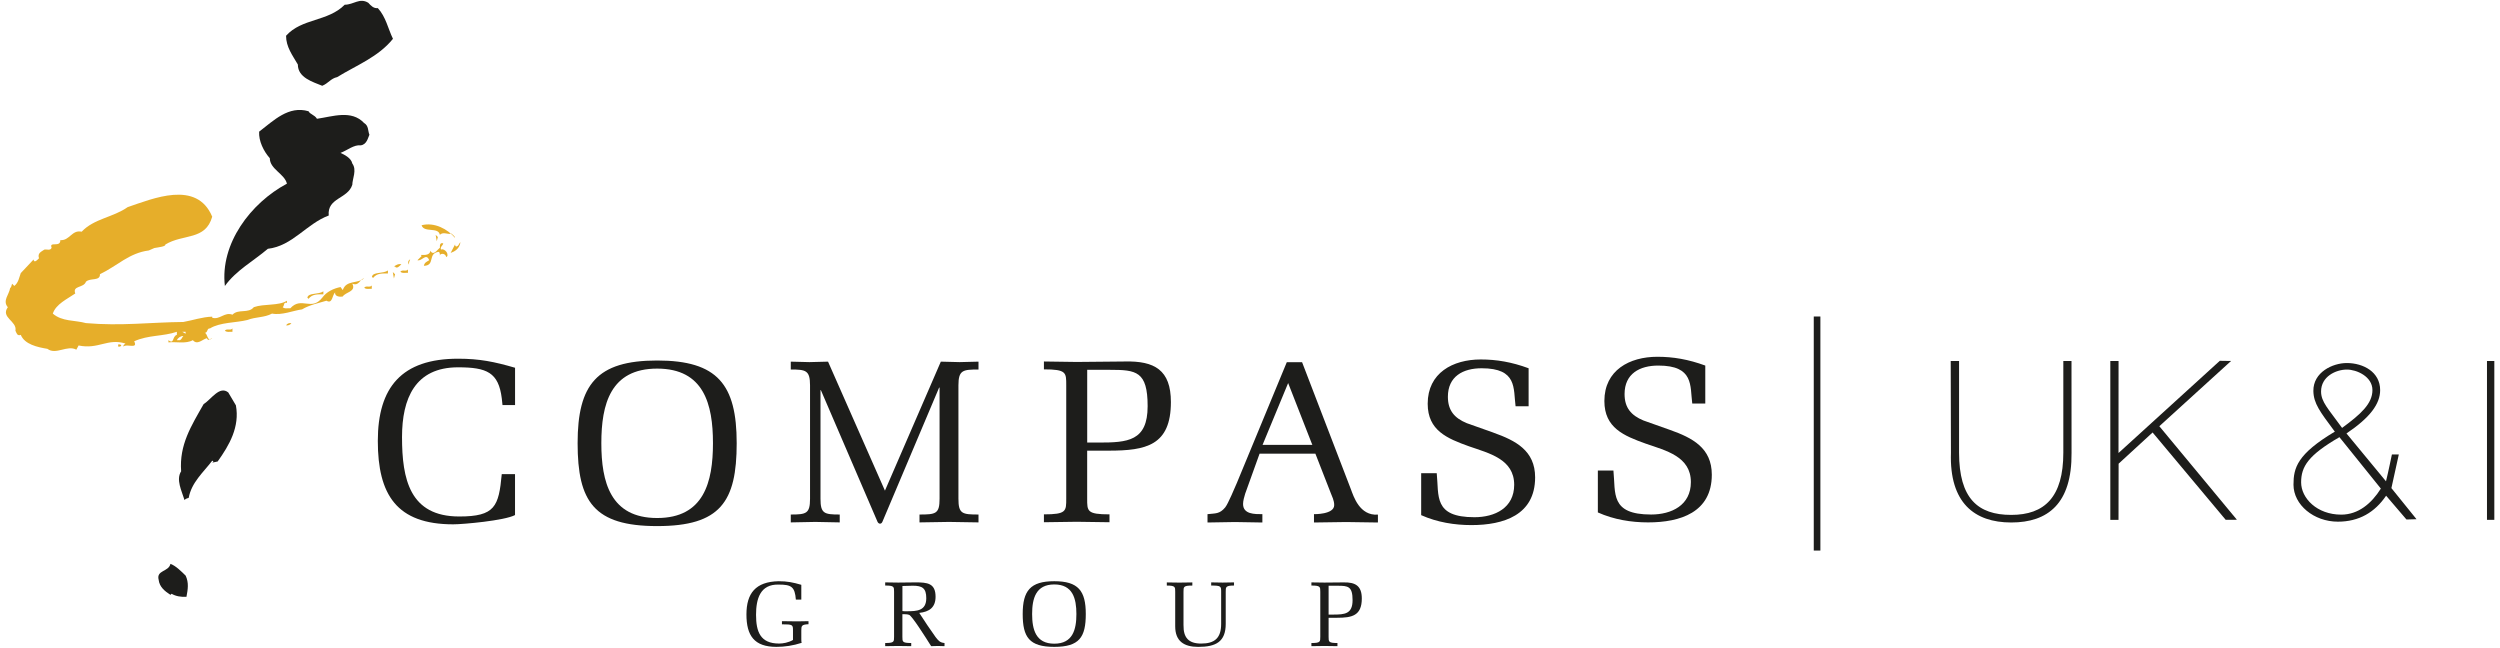 <svg width="220" height="57" viewBox="0 0 220 57" fill="none" xmlns="http://www.w3.org/2000/svg">
<path d="M33.248 0.711C33.966 1.498 34.139 2.506 34.581 3.416C33.296 5.016 31.346 5.753 29.667 6.787C29.101 6.909 28.901 7.328 28.357 7.549C27.517 7.204 26.211 6.835 26.211 5.679C25.742 4.869 25.173 4.13 25.173 3.147C26.557 1.597 28.852 1.917 30.335 0.416C31.125 0.416 31.645 -0.224 32.41 0.245C32.633 0.492 32.879 0.761 33.248 0.713" fill="#1D1D1B"/>
<path d="M27.89 10.453C29.274 10.257 30.927 9.64 32.039 10.824C32.458 11.07 32.361 11.512 32.509 11.857C32.387 12.102 32.288 12.719 31.744 12.79C31.153 12.716 30.556 13.232 29.964 13.456C30.287 13.603 30.904 13.898 31.003 14.39C31.424 14.957 31.003 15.744 31.003 16.26C30.607 17.515 28.781 17.39 28.928 18.965C26.953 19.704 25.742 21.645 23.57 21.894C22.309 22.974 20.777 23.787 19.79 25.166C19.348 21.45 22.062 17.86 25.249 16.163C25.051 15.302 23.743 14.883 23.743 13.923C23.197 13.308 22.755 12.399 22.804 11.586C24.088 10.603 25.396 9.274 27.151 9.79C27.277 10.059 27.696 10.11 27.892 10.453" fill="#1D1D1B"/>
<path d="M40.041 20.931C40.041 20.784 39.843 20.685 39.744 20.56C39.323 20.659 39.053 20.365 38.705 20.659C38.581 19.946 37.299 20.51 37.101 19.821C38.236 19.527 39.396 20.167 40.039 20.929" fill="#E6AE2A"/>
<path d="M38.434 21.229L38.337 20.662L38.533 20.858L38.434 21.229Z" fill="#E6AE2A"/>
<path d="M40.52 21.325C40.423 21.892 40.05 22.113 39.656 22.26L40.052 21.495C40.025 21.595 40.078 21.643 40.126 21.694C40.372 21.694 40.398 21.373 40.522 21.323" fill="#E6AE2A"/>
<path d="M39.007 21.424C38.982 21.595 38.71 21.719 38.809 21.965C39.007 21.841 39.401 22.161 39.376 22.433C39.401 22.532 39.327 22.582 39.277 22.628C39.228 22.433 39.056 22.283 38.807 22.359L38.708 22.433C38.685 22.9 38.782 22.212 38.609 22.163C37.596 22.285 38.337 23.367 37.301 23.393C37.349 23.098 37.573 23.022 37.771 22.9C37.499 22.212 37.128 23.022 36.732 22.9L37.105 22.532L37.032 22.433C37.128 22.41 37.822 22.557 37.872 22.064C38.144 22.557 38.489 21.965 38.713 21.795C38.69 21.597 38.736 21.302 39.007 21.424Z" fill="#E6AE2A"/>
<path d="M35.996 23.294C35.874 23.123 35.897 22.925 36.095 22.826C36.046 22.951 35.968 23.098 35.996 23.294Z" fill="#E6AE2A"/>
<path d="M28.456 25.903C27.961 25.903 27.491 25.855 27.148 26.297L27.049 26.198C27.123 25.73 28.037 25.951 28.456 25.631V25.903Z" fill="#E6AE2A"/>
<path d="M25.643 28.435C25.521 28.608 25.348 28.656 25.173 28.631C25.272 28.461 25.445 28.41 25.643 28.435Z" fill="#E6AE2A"/>
<path d="M20.456 29.197C20.258 29.174 19.961 29.271 19.788 29.098C19.961 28.877 20.283 29.121 20.456 28.902V29.197Z" fill="#E6AE2A"/>
<path d="M18.677 19.061C18.088 21.177 16.131 20.558 14.549 21.518C14.597 21.691 13.999 21.753 13.58 21.827L13.094 22.041C11.362 22.262 10.329 23.392 8.795 24.129C8.823 24.77 7.932 24.424 7.561 24.795C7.363 25.359 6.352 25.115 6.624 25.826C5.908 26.319 4.92 26.761 4.648 27.597C5.463 28.311 6.598 28.163 7.561 28.433C10.649 28.704 13.292 28.359 16.133 28.334C16.974 28.186 17.786 27.892 18.677 27.866V27.965C19.347 28.161 19.767 27.424 20.457 27.694C20.952 27.153 21.866 27.62 22.336 27.03C23.248 26.71 24.533 26.931 25.249 26.464V26.66C24.926 26.538 25.051 26.906 24.878 27.03C25.051 27.201 25.323 27.104 25.546 27.13C26.531 26.047 27.399 27.424 28.36 26.195C28.73 25.677 29.347 25.384 29.967 25.26L30.165 25.529C30.462 24.62 31.473 24.988 32.041 24.495C31.645 24.569 31.597 25.209 31.003 24.963C31.374 25.677 30.386 25.702 30.162 26.093C29.964 26.142 29.421 26.116 29.495 25.725C29.223 25.969 29.274 26.782 28.728 26.462C28.111 26.657 27.222 26.832 26.58 27.226C25.815 27.325 24.802 27.767 23.939 27.595C23.248 27.965 22.53 27.866 21.765 28.161C20.777 28.407 19.345 28.357 18.479 28.9C18.182 28.875 18.307 29.294 18.01 29.294C18.281 29.317 18.231 30.155 18.675 29.761C18.477 29.81 18.332 30.056 18.205 29.761C17.812 29.86 17.365 30.401 16.971 29.934C16.354 30.279 15.539 30.056 14.823 30.13V29.934C15.343 30.351 15.145 29.589 15.564 29.467V29.197C14.356 29.614 13.045 29.467 11.809 30.033C12.18 30.772 11.118 30.203 10.87 30.5C10.821 30.353 10.969 30.305 11.042 30.231C9.46 29.738 8.671 30.772 6.916 30.401L6.718 30.772C5.926 30.33 4.915 31.265 4.174 30.698C3.285 30.551 2.173 30.305 1.828 29.469C1.505 29.593 1.457 29.299 1.358 29.101C1.531 28.265 0.025 27.945 0.69 27.035C0.195 26.469 0.815 25.905 0.888 25.361C1.01 25.262 1.01 25.115 1.061 24.968L1.259 25.163C1.632 24.869 1.68 24.424 1.828 24.033L2.963 22.826C2.94 22.9 2.99 22.951 3.039 22.999C3.211 22.999 3.308 22.826 3.432 22.729C3.285 22.285 3.605 22.163 3.902 21.965C4.123 21.917 4.446 22.087 4.542 21.795C4.296 21.203 5.334 21.818 5.309 21.129C6.124 21.203 6.322 20.194 7.186 20.39C8.275 19.234 9.951 19.135 11.236 18.226C13.435 17.487 17.312 15.815 18.671 19.061M16.333 29.197H16.036L16.333 29.368V29.197ZM15.567 29.936H15.838C16.011 29.837 16.011 29.69 16.135 29.566C15.889 29.566 15.643 29.738 15.569 29.936H15.567Z" fill="#E6AE2A"/>
<path d="M10.672 30.402C10.621 30.526 10.474 30.501 10.4 30.501V30.305C10.474 30.305 10.621 30.282 10.672 30.404" fill="#E6AE2A"/>
<path d="M35.32 23.254C35.172 23.401 34.924 23.696 34.753 23.45H34.654C34.802 23.376 35.023 23.18 35.32 23.254Z" fill="#E6AE2A"/>
<path d="M20.759 35.667C21.107 37.56 20.192 39.16 19.154 40.611L18.682 40.71L18.783 40.611L18.682 40.537C17.869 41.594 16.854 42.455 16.607 43.809C16.46 43.857 16.338 43.883 16.237 44.005C15.99 43.192 15.47 42.209 15.94 41.472C15.767 39.135 16.828 37.486 17.915 35.568C18.606 35.124 19.322 33.92 20.087 34.535L20.757 35.667" fill="#1D1D1B"/>
<path d="M16.335 50.65C16.632 51.29 16.533 51.856 16.409 52.519C15.914 52.545 15.469 52.471 15.099 52.25L15 52.347C14.505 52.027 14.035 51.658 13.961 51.02C13.738 50.159 14.85 50.332 15 49.618C15.469 49.791 15.96 50.284 16.333 50.652" fill="#1D1D1B"/>
<path d="M45.322 41.718V45.326C44.401 45.814 40.759 46.141 39.879 46.141C34.906 46.141 33.248 43.533 33.248 38.803C33.248 34.074 35.355 31.566 40.31 31.566C42.191 31.566 43.503 31.831 45.325 32.363V35.647H44.22L44.157 35.055C43.872 32.773 42.847 32.324 40.31 32.324C36.522 32.324 35.378 35.075 35.378 38.458C35.378 42.167 36.055 45.451 40.411 45.451C43.563 45.451 43.89 44.573 44.155 41.721H45.322" fill="#1D1D1B"/>
<path d="M50.83 39C50.83 33.844 52.509 31.724 57.83 31.724C63.151 31.724 64.829 33.844 64.829 39C64.829 44.155 63.397 46.296 57.83 46.296C52.262 46.296 50.83 44.136 50.83 39ZM52.918 39C52.918 42.423 53.715 45.585 57.83 45.585C61.944 45.585 62.741 42.426 62.741 39C62.741 35.573 61.942 32.437 57.83 32.437C53.717 32.437 52.918 35.576 52.918 39Z" fill="#1D1D1B"/>
<path d="M82.68 34.108H82.643L77.654 45.911C77.564 46.137 77.34 46.137 77.228 45.932L72.238 34.334H72.204V43.892C72.204 45.197 72.533 45.278 73.896 45.278V45.971C73.18 45.95 72.461 45.95 71.743 45.929C71.022 45.95 70.304 45.95 69.588 45.971V45.278C70.951 45.278 71.283 45.197 71.283 43.892V33.903C71.283 32.579 70.896 32.517 69.588 32.517V31.824C70.143 31.845 70.677 31.845 71.227 31.866C71.78 31.845 72.314 31.845 72.867 31.824L77.875 43.178L82.793 31.824C83.345 31.845 83.898 31.845 84.451 31.866C85.003 31.845 85.556 31.845 86.108 31.824V32.517C84.745 32.517 84.342 32.559 84.342 33.903V43.892C84.342 45.218 84.674 45.278 86.108 45.278V45.971C85.243 45.95 84.377 45.95 83.514 45.929C82.648 45.95 81.78 45.95 80.916 45.971V45.278C82.351 45.278 82.682 45.218 82.682 43.892V34.106" fill="#1D1D1B"/>
<path d="M95.671 43.878C95.671 44.979 95.648 45.264 97.635 45.264V45.957C96.675 45.937 95.713 45.937 94.75 45.916C93.79 45.937 92.828 45.937 91.865 45.957V45.264C93.85 45.264 93.829 44.979 93.829 43.878V33.89C93.829 32.789 93.85 32.504 91.865 32.504V31.811C92.825 31.831 93.788 31.831 94.75 31.852C96.164 31.831 97.575 31.831 98.987 31.811C101.584 31.751 103.039 32.545 103.039 35.377C103.039 39.209 100.85 39.658 97.555 39.658H95.671V43.876M95.671 38.946H96.673C99.231 38.946 100.992 38.824 100.992 35.746C100.992 32.667 99.989 32.545 97.677 32.545H95.674V38.946H95.671Z" fill="#1D1D1B"/>
<path d="M114.584 31.875L118.883 43.065C119.107 43.657 119.638 45.409 121.257 45.287V45.98C120.315 45.959 119.394 45.959 118.455 45.939C117.513 45.959 116.571 45.959 115.63 45.98V45.246C115.63 45.246 117.41 45.287 117.41 44.449C117.41 44.041 117.225 43.696 117.083 43.328L115.754 39.922H110.843L109.574 43.45C109.491 43.715 109.39 44.081 109.39 44.348C109.39 45.264 110.412 45.246 111.089 45.246V45.98C110.29 45.959 109.473 45.959 108.674 45.939C107.877 45.959 107.057 45.959 106.261 45.98V45.246C106.954 45.165 107.325 45.246 107.815 44.654C108.08 44.327 108.655 42.922 108.837 42.515L113.237 31.875H114.584ZM115.404 38.946L113.357 33.708L111.105 39.149H115.487L115.404 38.944V38.946Z" fill="#1D1D1B"/>
<path d="M131.428 38.076C133.371 38.769 135.091 39.644 135.091 42.008C135.091 45.331 132.31 46.208 129.484 46.208C128.008 46.208 126.475 45.964 125.063 45.333V41.642H126.433C126.638 43.641 126.127 45.515 129.749 45.515C131.55 45.515 133.249 44.7 133.249 42.662C133.249 40.399 131.036 39.89 129.279 39.278C127.357 38.585 125.637 37.892 125.637 35.527C125.637 32.817 127.847 31.633 130.304 31.633C131.695 31.633 133.026 31.857 134.518 32.407V35.75H133.371C133.166 34.18 133.537 32.407 130.385 32.407C128.748 32.407 127.414 33.121 127.414 34.914C127.414 36.119 127.988 36.789 129.074 37.238L131.428 38.073" fill="#1D1D1B"/>
<path d="M146.975 37.837C148.921 38.53 150.639 39.407 150.639 41.772C150.639 45.094 147.855 45.971 145.032 45.971C143.556 45.971 142.023 45.727 140.611 45.094V41.406H141.981C142.186 43.404 141.675 45.278 145.297 45.278C147.098 45.278 148.797 44.463 148.797 42.425C148.797 40.162 146.589 39.653 144.827 39.041C142.902 38.348 141.185 37.655 141.185 35.29C141.185 32.578 143.393 31.396 145.85 31.396C147.24 31.396 148.571 31.622 150.065 32.17V35.513H148.919C148.714 33.945 149.082 32.17 145.93 32.17C144.291 32.17 142.962 32.884 142.962 34.678C142.962 35.88 143.536 36.552 144.62 37.001L146.973 37.837" fill="#1D1D1B"/>
<path d="M69.783 55.497C69.783 54.979 69.773 54.94 68.811 54.94V54.663C69.396 54.673 69.776 54.673 70.158 54.68C70.54 54.67 70.922 54.67 71.148 54.663V54.931C70.531 54.96 70.515 55.076 70.515 55.497V56.248C70.515 56.409 70.522 56.492 70.545 56.57C69.799 56.812 69.06 56.924 68.323 56.924C66.366 56.924 65.687 55.93 65.687 54.072C65.687 52.214 66.488 51.187 68.526 51.147C69.272 51.147 69.792 51.251 70.515 51.463V52.764H70.036C69.946 51.64 69.654 51.444 68.528 51.444C66.882 51.396 66.532 52.722 66.532 54.104C66.532 55.598 66.914 56.632 68.56 56.632C68.908 56.632 69.38 56.551 69.783 56.317V55.495" fill="#1D1D1B"/>
<path d="M79.41 56.037C79.41 56.473 79.401 56.585 80.188 56.585V56.862C79.806 56.853 79.429 56.853 79.044 56.846C78.662 56.853 78.28 56.853 77.897 56.862V56.585C78.687 56.585 78.678 56.473 78.678 56.037V52.077C78.678 51.64 78.687 51.527 77.897 51.527V51.25C78.28 51.26 78.662 51.26 79.044 51.267C79.221 51.267 80.188 51.25 80.578 51.25C81.593 51.25 82.33 51.315 82.33 52.512C82.33 53.459 81.777 53.839 80.895 53.935C81.137 54.331 82.095 55.752 82.33 56.06C82.549 56.334 82.687 56.553 83.117 56.585V56.862C82.922 56.853 82.728 56.853 82.532 56.846C82.337 56.853 82.136 56.853 81.941 56.862C81.388 55.98 80.253 54.195 80.002 54.106C79.806 54.041 79.613 54.05 79.41 54.05V56.037ZM79.41 53.774C79.539 53.797 79.67 53.79 79.799 53.79C80.684 53.79 81.512 53.758 81.512 52.641C81.512 51.762 81.165 51.543 80.329 51.543C80.018 51.543 79.721 51.559 79.413 51.568V53.774H79.41Z" fill="#1D1D1B"/>
<path d="M89.998 54.033C89.998 51.988 90.666 51.147 92.775 51.147C94.884 51.147 95.549 51.986 95.549 54.033C95.549 56.079 94.981 56.924 92.775 56.924C90.569 56.924 89.998 56.068 89.998 54.033ZM90.827 54.033C90.827 55.391 91.145 56.644 92.777 56.644C94.41 56.644 94.723 55.391 94.723 54.033C94.723 52.674 94.405 51.431 92.777 51.431C91.149 51.431 90.827 52.674 90.827 54.033Z" fill="#1D1D1B"/>
<path d="M104.15 55.027C104.134 56.102 104.587 56.634 105.7 56.634C106.892 56.634 107.461 56.148 107.461 54.905V52.077C107.461 51.598 107.452 51.527 106.584 51.527V51.25C106.918 51.26 107.258 51.26 107.588 51.267C107.922 51.257 108.265 51.257 108.594 51.25V51.527C107.85 51.527 107.864 51.665 107.864 52.077V54.898C107.864 56.473 107.005 56.926 105.446 56.926C104.18 56.926 103.418 56.417 103.418 55.116V52.079C103.418 51.658 103.434 51.529 102.679 51.529V51.253C103.019 51.262 103.399 51.262 103.782 51.269C104.164 51.26 104.544 51.26 104.926 51.253V51.529C104.139 51.529 104.148 51.642 104.148 52.079V55.029" fill="#1D1D1B"/>
<path d="M116.917 56.038C116.917 56.473 116.908 56.586 117.695 56.586V56.862C117.313 56.853 116.931 56.853 116.551 56.846C116.169 56.853 115.789 56.853 115.404 56.862V56.586C116.194 56.586 116.185 56.473 116.185 56.038V52.078C116.185 51.64 116.194 51.527 115.404 51.527V51.251C115.787 51.26 116.169 51.26 116.551 51.267C117.11 51.258 117.67 51.258 118.229 51.251C119.259 51.228 119.839 51.541 119.839 52.667C119.839 54.185 118.969 54.364 117.663 54.364H116.917V56.038ZM116.917 54.083H117.315C118.328 54.083 119.026 54.035 119.026 52.815C119.026 51.594 118.63 51.546 117.711 51.546H116.917V54.086V54.083Z" fill="#1D1D1B"/>
<path d="M32.716 25.417C32.518 25.392 32.221 25.491 32.051 25.318C32.223 25.097 32.546 25.341 32.716 25.122V25.417Z" fill="#E6AE2A"/>
<path d="M34.137 24.068C33.642 24.068 33.175 24.019 32.829 24.461L32.73 24.362C32.804 23.895 33.718 24.116 34.137 23.796V24.068Z" fill="#E6AE2A"/>
<path d="M35.898 24.01C35.7 23.984 35.403 24.083 35.232 23.911C35.405 23.689 35.727 23.934 35.898 23.715V24.01Z" fill="#E6AE2A"/>
<path d="M34.665 24.506L34.568 23.941L34.766 24.137L34.665 24.506Z" fill="#E6AE2A"/>
<path d="M171.682 39.856L171.663 31.768H172.398V39.836C172.398 43.867 174.053 45.311 176.987 45.311C179.92 45.311 181.573 43.748 181.573 39.836V31.768H182.292L182.296 39.856C182.333 44.312 180.222 45.979 176.987 45.979C173.751 45.979 171.543 44.249 171.682 39.856Z" fill="#1D1D1B"/>
<path d="M189.429 38.058L186.438 40.804L186.429 45.746H185.708V31.767H186.433L186.429 39.865L195.342 31.751L196.334 31.765L190.021 37.507L196.848 45.739L195.86 45.743L189.427 38.055L189.429 38.058Z" fill="#1D1D1B"/>
<path d="M218.854 31.768H219.501V45.746H218.854V31.768Z" fill="#1D1D1B"/>
<path d="M211.769 45.716L209.978 43.623C208.983 45.085 207.6 45.907 205.735 45.907C203.616 45.907 201.827 44.424 201.827 42.651C201.827 41.168 202.152 39.962 205.467 37.982L205.373 37.862C204.171 36.243 203.598 35.502 203.577 34.413C203.549 32.755 205.276 31.947 206.515 31.947C207.977 31.947 209.453 32.736 209.453 34.332C209.453 35.546 208.564 36.748 206.49 38.143L209.967 42.356C210.151 41.638 210.487 39.989 210.487 39.994H211.095L210.443 42.953L212.654 45.691L211.772 45.716H211.769ZM209.515 42.997L205.87 38.47C203.14 40.052 202.499 41.046 202.499 42.444C202.499 43.842 203.895 45.288 206.027 45.288C207.528 45.288 208.693 44.307 209.515 42.997ZM206.041 37.572L206.105 37.655C207.749 36.448 208.774 35.525 208.774 34.328C208.774 33.13 207.381 32.522 206.529 32.522C205.553 32.522 204.254 33.135 204.254 34.452C204.254 35.371 204.903 35.99 206.041 37.572Z" fill="#1D1D1B"/>
<path d="M160.194 27.852H159.611V48.449H160.194V27.852Z" fill="#1D1D1B"/>
</svg>
